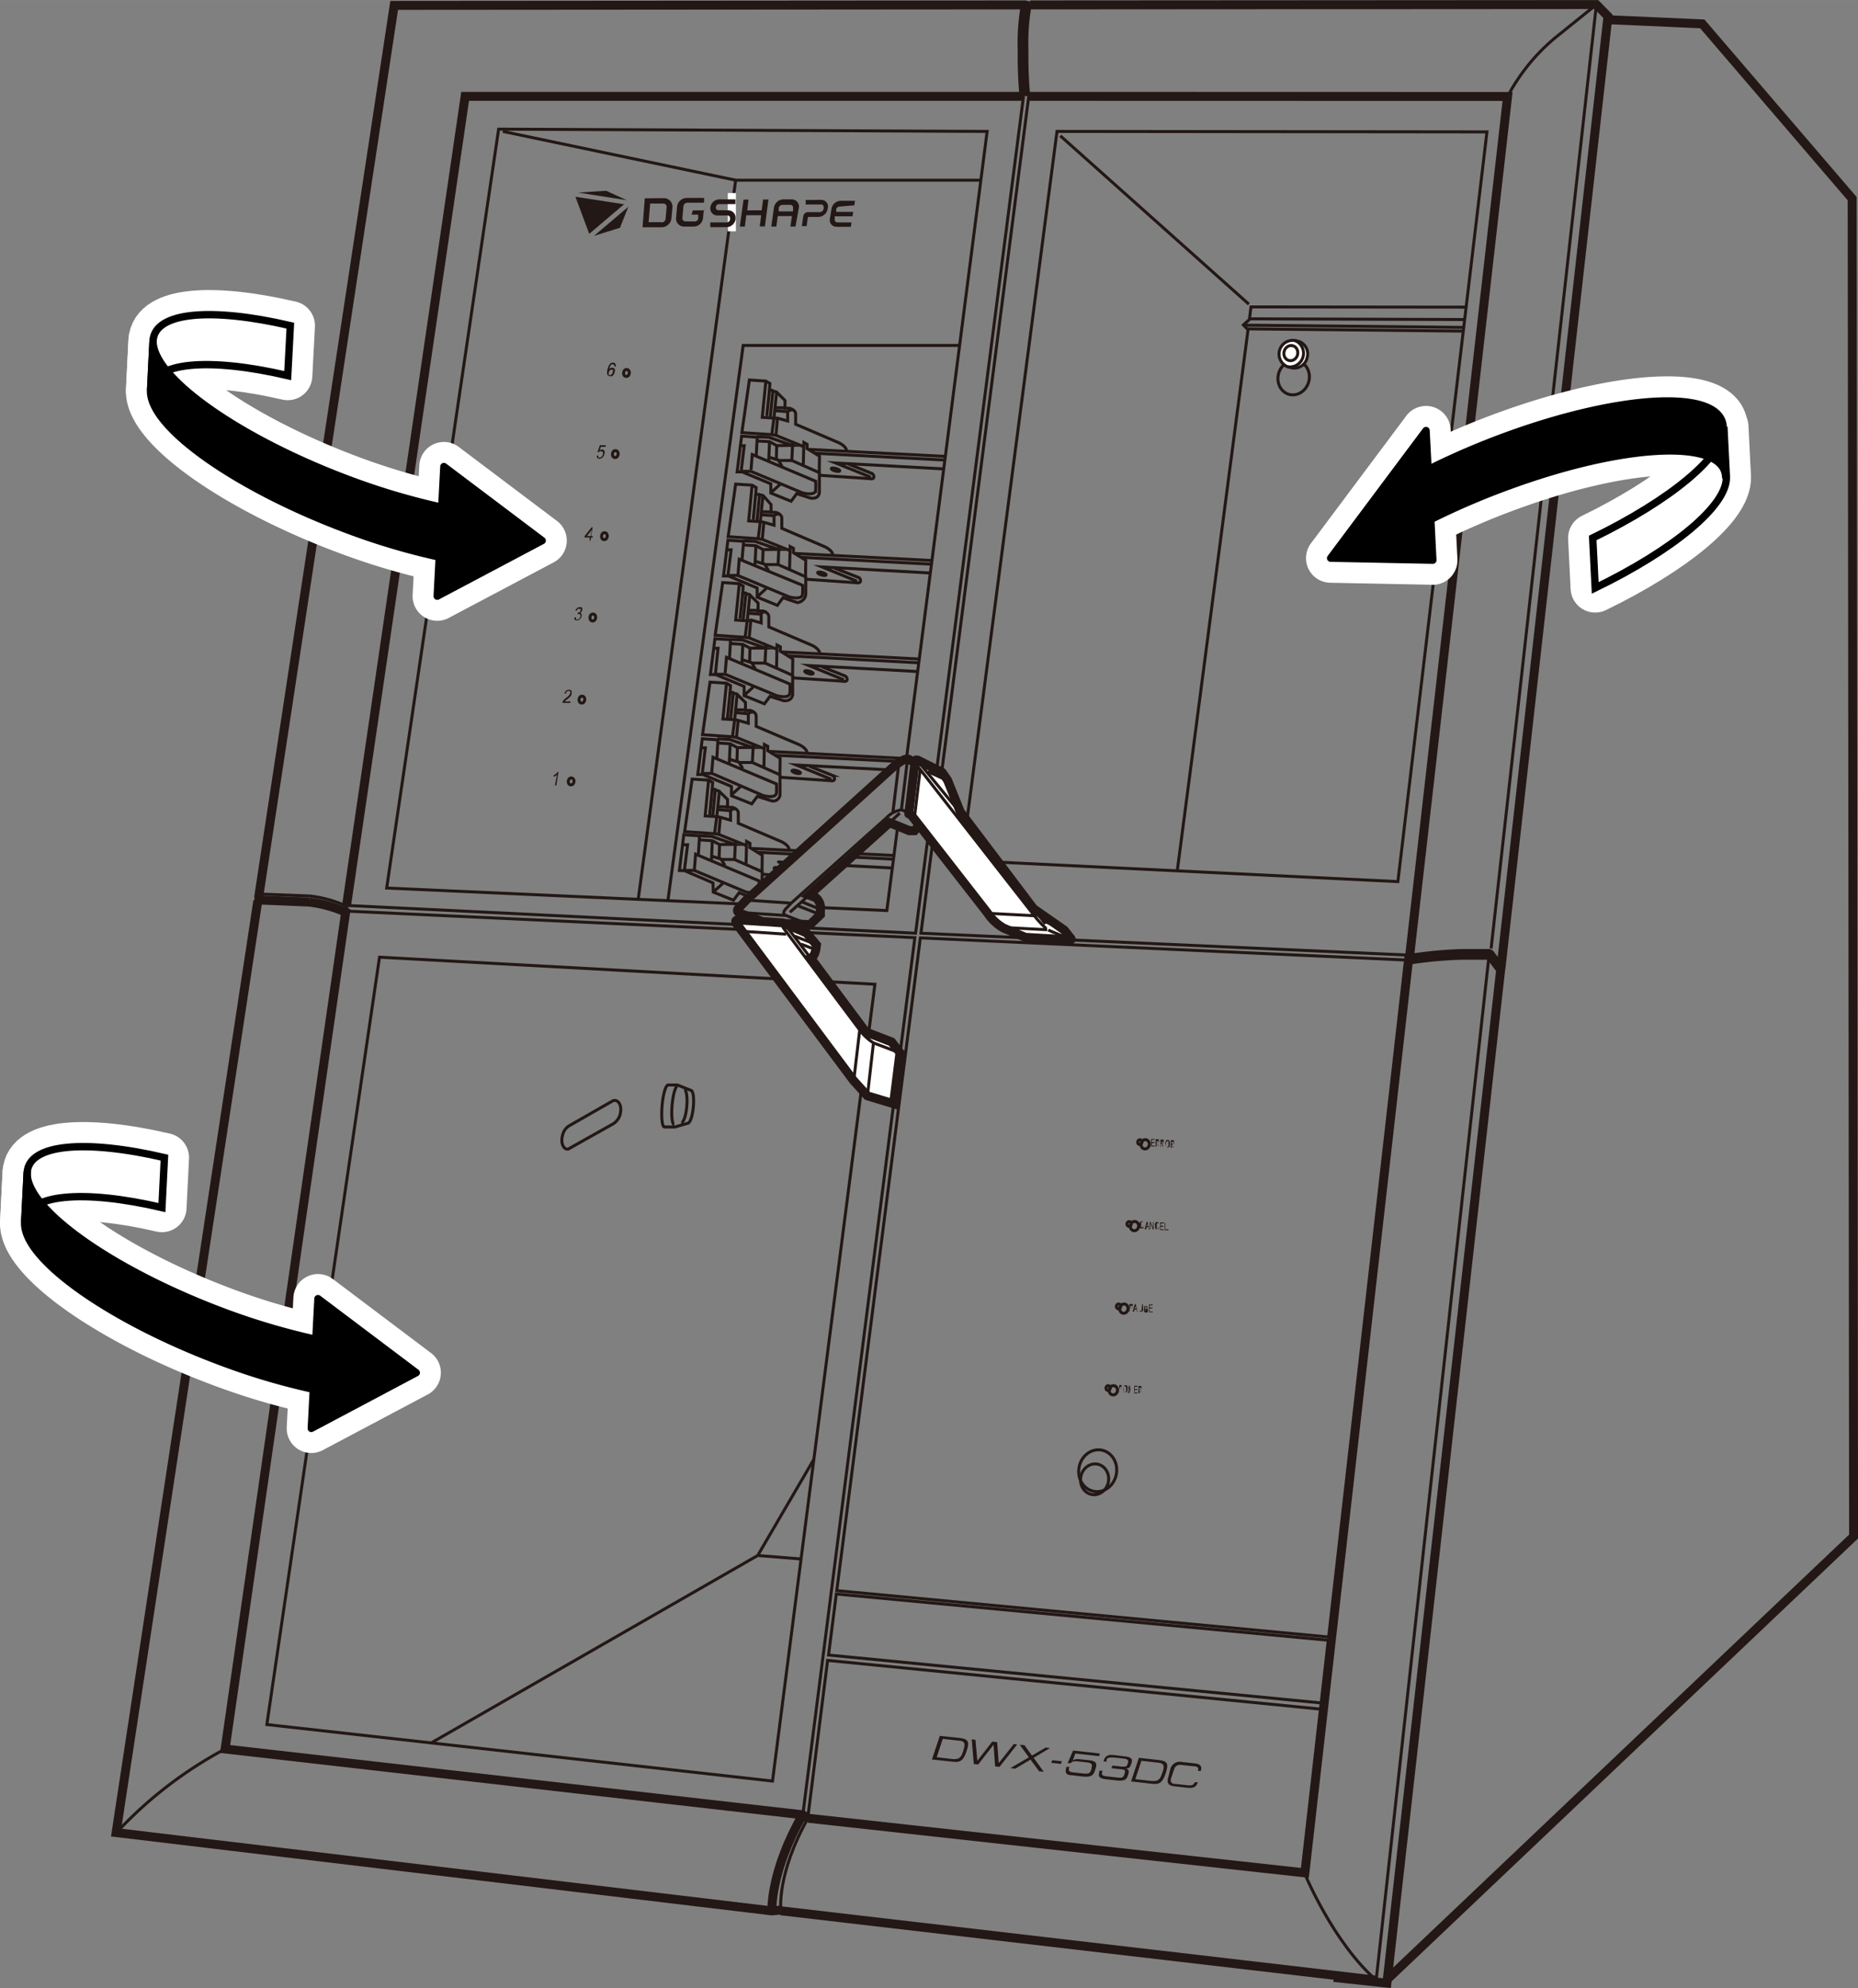 <svg xmlns="http://www.w3.org/2000/svg" width="54.97mm" height="58.82mm" viewBox="0 0 155.83 166.74"><rect x="0" y="0" width="155.83" height="166.74" fill="#808080" stroke="none"/><defs><style>.cls-1,.cls-10,.cls-2,.cls-7{fill:none;}.cls-1,.cls-2,.cls-4,.cls-5,.cls-6,.cls-7{stroke:#231815;}.cls-1,.cls-2,.cls-5,.cls-6{stroke-miterlimit:10;}.cls-1,.cls-4,.cls-5{stroke-width:0.75px;}.cls-2,.cls-6,.cls-7{stroke-width:0.25px;}.cls-3{fill:#231815;}.cls-4,.cls-5,.cls-6,.cls-8,.cls-9{fill:#fff;}.cls-11,.cls-4,.cls-7,.cls-9{stroke-linejoin:round;}.cls-9{stroke:#fff;stroke-width:4.13px;}.cls-11,.cls-9{stroke-linecap:round;}.cls-10,.cls-11{stroke:#000;stroke-width:0.62px;}</style></defs><g id="レイヤー_3" data-name="レイヤー 3"><polyline class="cls-1" points="134.86 1.65 142.77 2 155.34 16.66 155.46 128.87 116.38 165.98"/><polyline class="cls-2" points="86.28 8.08 77.24 78.27 118.23 80.11"/><polyline class="cls-1" points="86.4 0.41 133.89 0.38 134.86 1.37 125.92 80.88 125.56 80.89"/><path class="cls-2" d="M86.28,8.08a36.85,36.85,0,0,1-.15-3.91A17.88,17.88,0,0,1,86.4.41"/><polyline class="cls-1" points="118.36 80.49 118.23 80.14 126.44 8.09 86.28 8.08"/><path class="cls-2" d="M118.23,80.13a35.85,35.85,0,0,1,4.38-.41h2.17a.45.45,0,0,1,.37.13l.77,1"/><polyline class="cls-2" points="85.84 8.08 76.79 78.27 29.07 75.94"/><path class="cls-1" d="M86,.41a17.88,17.88,0,0,0-.27,3.76,36.85,36.85,0,0,0,.15,3.91"/><polyline class="cls-1" points="86.37 0.51 85.95 0.41 33.06 0.45 21.7 75.21 21.79 75.51"/><path class="cls-2" d="M126.44,8.09a16.34,16.34,0,0,1,4-4.93L133.89.38l-8.83,79.17"/><polyline class="cls-1" points="29.06 75.98 39.01 8.08 85.84 8.08"/><path class="cls-2" d="M21.7,75.2a.52.52,0,0,1,.4-.2c.27,0,3.93.15,3.93.15a10.58,10.58,0,0,1,3,.83"/><path class="cls-1" d="M65.48,160.2l-.74.07-55-6.57,11.86-78a.49.49,0,0,1,.39-.2c.27,0,3.93.16,3.93.16a10.73,10.73,0,0,1,3.07.84L18.88,146.69l48.45,5.52.41.28"/><polygon class="cls-3" points="83.22 146.07 83.63 146.12 83.76 147.88 85.03 146.27 85.31 146.31 83.83 148.19 83.46 148.15 83.33 146.33 82.04 147.99 81.67 147.95 81.5 145.88 81.81 145.92 81.97 147.68 83.22 146.07"/><path class="cls-3" d="M78.82,145.59l1.69.18c.7.08.82.31.56,1.09s-.51,1-1.23.89l-1.68-.18Zm2,1.14c.19-.57,0-.69-.31-.73l-1.44-.16-.51,1.54,1.39.16c.35,0,.61,0,.81-.6Z"/><polygon class="cls-3" points="88.06 146.61 87.7 146.57 86.55 147.24 85.92 146.37 85.52 146.33 86.29 147.39 84.74 148.29 85.15 148.34 86.43 147.58 87.15 148.56 87.54 148.6 86.69 147.43 88.06 146.61"/><path class="cls-3" d="M88.25,147.63l.81.09-.08.22-.81-.09Z"/><path class="cls-3" d="M90,146.82l2.25.25-.07.22-2-.22-.21.62h0c.15-.16.28-.18.69-.13l.7.07c.48.06.69.21.54.65l-.08.24c-.11.35-.26.55-1,.48l-.93-.11c-.5,0-.59-.24-.46-.65l0-.05.26,0c-.08.26-.1.42.3.46l.8.09c.56.06.63,0,.76-.4l0-.09c.09-.29,0-.39-.44-.44l-.81-.09c-.22,0-.37,0-.5.16l-.26,0Z"/><path class="cls-3" d="M93.31,148.08l.8.09c.36,0,.4,0,.48-.28s0-.35-.39-.4l-.81-.09c-.37,0-.52,0-.58.2l0,.14-.27,0,.05-.13c.1-.32.34-.46.75-.42l1,.12c.58.06.67.23.55.59s-.18.41-.48.44h0c.24.06.32.14.21.5s-.22.57-.95.49l-.89-.1c-.57-.06-.7-.22-.58-.59l0-.13.27,0c-.1.31-.1.42.31.47l.8.09c.55.06.62.06.73-.29s0-.36-.22-.38l-.88-.1Z"/><path class="cls-3" d="M95.52,147.43l1.69.19c.7.08.82.31.56,1.09s-.51,1-1.23.89l-1.68-.19Zm2,1.15c.19-.57,0-.69-.31-.73l-1.48-.17-.51,1.54,1.43.16c.35,0,.61,0,.8-.6Z"/><path class="cls-3" d="M99.58,149.73l-1-.11c-.28,0-.47-.13-.36-.48l.25-.74a.52.52,0,0,1,.63-.37l1,.11c.26,0,.47.07.37.39l.25,0,0-.06c.09-.27,0-.51-.49-.57l-1.09-.12a.82.82,0,0,0-1,.66L98,149c-.16.5-.06.76.51.82l1.06.12c.59.07.77-.11.89-.46l-.26,0C100.09,149.71,100,149.77,99.58,149.73Z"/><polygon class="cls-2" points="88.65 11.02 124.71 11.06 117.24 73.94 80.66 72.16 88.65 11.02"/><polyline class="cls-2" points="104.79 26.77 104.92 25.74 122.92 25.76"/><line class="cls-2" x1="98.74" y1="73.01" x2="104.68" y2="27.6"/><line class="cls-2" x1="88.93" y1="11.39" x2="104.74" y2="25.51"/><polyline class="cls-2" points="62.21 75.82 32.43 74.48 41.82 10.83 82.79 11.02 76.02 63.66"/><polyline class="cls-2" points="75.29 69.3 74.38 76.37 68.86 76.12"/><polygon class="cls-2" points="31.83 80.28 73.38 82.55 64.79 149.38 22.38 144.64 31.83 80.28"/><polyline class="cls-2" points="82.25 15.11 61.7 15.11 53.53 75.4"/><polyline class="cls-2" points="80.47 28.97 62.33 28.97 56.02 75.51"/><line class="cls-2" x1="42.17" y1="11.02" x2="61.7" y2="15.11"/><polyline class="cls-2" points="67.14 130.75 63.55 130.46 68.26 122.39"/><line class="cls-2" x1="63.55" y1="130.46" x2="36.18" y2="146.17"/><line class="cls-2" x1="29.06" y1="75.98" x2="29.12" y2="76.41"/><path class="cls-1" d="M64.74,160.27s-.16-3.29,2.58-8.06"/><path class="cls-1" d="M111.87,165.85l4.45.48,9.54-85s-.68-.92-.82-1.08a.45.45,0,0,0-.37-.13h-2.16a35.85,35.85,0,0,0-4.38.41l-8.69,76.55L67.79,152.5"/><path class="cls-2" d="M65.49,160.26s-.38-3.07,2.29-7.79"/><line class="cls-1" x1="115.42" y1="166.08" x2="65.49" y2="160.26"/><line class="cls-2" x1="124.85" y1="80.46" x2="115.42" y2="166.08"/><path class="cls-2" d="M109.43,157.15s2.38,5.77,6,8.93l.9.25"/><path class="cls-2" d="M18.88,146.69a34.71,34.71,0,0,0-9.1,7"/><polyline class="cls-2" points="67.33 152.21 76.73 78.64 28.96 76.41"/><polyline class="cls-2" points="67.75 152.46 69.41 139.26 110.99 143.37"/><polyline class="cls-2" points="111.02 142.85 69.49 138.81 70.14 133.69 111.62 137.59"/><polyline class="cls-2" points="118.14 80.53 77.19 78.66 70.18 133.41 111.66 137.32"/><path class="cls-4" d="M86.68,76.21,89.25,78l.55.69c.13.16-.08.14-.08.14L86,78.61s-1.2-.49-1.86-.79a4,4,0,0,1-1.31-1.24l-6.1-7.83c-.44-.59-.51-.49-.51-.49l.53-4.41c0-.19.26-.08.26-.08l2,1,.46.66,1.07,2.66Z"/><path class="cls-5" d="M71.58,90.62l1.17,1.29,2.19.66.54-4.28-.7-.9-2.17-.84L68,80.37c.31-.13.42-.7.42-.7l.06-.42-.84-1-2-.85s-3.52-.24-3.78-.24-.12.27-.12.27Z"/><line class="cls-2" x1="72.61" y1="86.55" x2="73" y2="87.1"/><path class="cls-1" d="M65.78,77.45l2.15.1.88-.84,0-.43a1.13,1.13,0,0,0-.39-1l-.56-.21L74.6,69l1.64.67h.46l.37-.42"/><path class="cls-2" d="M76.18,68.16l-.55-.24a2.12,2.12,0,0,0-1.29.68l-8,7.16-.45.48s-.36.39,0,.53l2,.78"/><line class="cls-2" x1="74.6" y1="68.99" x2="75.46" y2="68.2"/><line class="cls-2" x1="74.77" y1="68.8" x2="76.7" y2="69.59"/><path class="cls-1" d="M76.69,63.94l-.52-.28s-.36-.14-1.39.79l-12.15,11-.71.74s-.25.28.19.43,1.82.67,1.82.67"/><line class="cls-2" x1="61.98" y1="76.53" x2="65.91" y2="76.78"/><line class="cls-2" x1="62.59" y1="75.49" x2="66.35" y2="75.75"/><line class="cls-2" x1="67.88" y1="75.06" x2="66.25" y2="76.51"/><line class="cls-2" x1="68.83" y1="76.28" x2="67.28" y2="75.65"/><line class="cls-2" x1="68.81" y1="76.71" x2="66.96" y2="75.99"/><ellipse class="cls-2" cx="96.04" cy="95.97" rx="0.39" ry="0.35" transform="translate(-15.43 173.48) rotate(-79.79)"/><ellipse class="cls-2" cx="95.59" cy="95.78" rx="0.2" ry="0.18" transform="translate(-15.61 172.89) rotate(-79.79)"/><ellipse class="cls-2" cx="95.14" cy="102.83" rx="0.39" ry="0.35" transform="translate(-22.92 178.24) rotate(-79.79)"/><ellipse class="cls-2" cx="94.69" cy="102.65" rx="0.2" ry="0.18" transform="translate(-23.11 177.65) rotate(-79.79)"/><path class="cls-3" d="M95.93,102.86l0,0a.34.34,0,0,1-.06.16.18.18,0,0,1-.12,0,.22.22,0,0,1-.11,0,.23.23,0,0,1-.06-.13.59.59,0,0,1,0-.34.23.23,0,0,1,.08-.11.17.17,0,0,1,.1,0,.16.16,0,0,1,.11,0,.58.58,0,0,1,0,.14l0,0a.34.34,0,0,0,0-.1.13.13,0,0,0-.07,0,.14.14,0,0,0-.09,0,.19.19,0,0,0,0,.09.49.49,0,0,0,0,.12.66.66,0,0,0,0,.15.19.19,0,0,0,0,.09.09.09,0,0,0,.07,0,.11.11,0,0,0,.08,0A.33.33,0,0,0,95.93,102.86Z"/><path class="cls-3" d="M96,103.09l.18-.63h.06l.16.65h-.07l0-.19h-.18l0,.19Zm.13-.26h.14l0-.18a.83.83,0,0,1,0-.13l0,.12Z"/><path class="cls-3" d="M96.44,103.11l0-.63h.06l.21.51v-.5h.05v.63h-.06l-.21-.51v.49Z"/><path class="cls-3" d="M97.18,102.93l.06,0a.52.52,0,0,1-.07.15.17.17,0,0,1-.12,0,.22.22,0,0,1-.11,0,.32.32,0,0,1-.06-.13.88.88,0,0,1,0-.17.47.47,0,0,1,0-.17.31.31,0,0,1,.08-.11.17.17,0,0,1,.1,0,.14.14,0,0,1,.11.06.26.26,0,0,1,0,.14h0a.23.23,0,0,0,0-.1l-.07,0a.11.11,0,0,0-.08,0,.19.19,0,0,0,0,.1.37.37,0,0,0,0,.12.61.61,0,0,0,0,.14.19.19,0,0,0,0,.09l.07,0a.12.12,0,0,0,.08,0A.33.33,0,0,0,97.18,102.93Z"/><path class="cls-3" d="M97.3,103.16l0-.63h.3v.08l-.25,0v.2h.23v.08l-.24,0v.22h.26v.08Z"/><path class="cls-3" d="M97.69,103.18l0-.63h.05v.56H98v.08Z"/><path class="cls-3" d="M96.54,96.16v-.63l.3,0v.07H96.6v.19h.23v.08H96.6v.21l.25,0v.07Z"/><path class="cls-3" d="M96.92,96.19v-.64h.19s.06,0,.08,0a.09.09,0,0,1,0,.06.29.29,0,0,1,0,.09.21.21,0,0,1,0,.12.13.13,0,0,1-.09,0l0,0,0,.09.07.18h-.07l0-.13,0-.09,0,0h0s0,0,0,0H97v.28Zm.06-.35h.18s0,0,0,0a.13.13,0,0,0,0-.06.14.14,0,0,0,0-.07.07.07,0,0,0-.06,0H97Z"/><path class="cls-3" d="M97.33,96.21l0-.63h.18l.08,0a.09.09,0,0,1,0,.06.16.16,0,0,1,0,.1.2.2,0,0,1,0,.11.11.11,0,0,1-.09.05l0,0a.19.19,0,0,1,0,.09l.07.17h-.07l-.05-.14a.46.46,0,0,0,0-.09l0,0,0,0h-.09v.28Zm.06-.35h.18l0,0a.07.07,0,0,0,0,0,.11.11,0,0,0,0-.08.06.06,0,0,0-.06,0H97.4Z"/><path class="cls-3" d="M97.73,95.93a.7.7,0,0,1,.06-.25.17.17,0,0,1,.15-.08.14.14,0,0,1,.1.05.35.35,0,0,1,.07.12.88.88,0,0,1,0,.17c0,.07,0,.12,0,.17a.24.24,0,0,1-.08.11.13.13,0,0,1-.1,0,.19.19,0,0,1-.1-.05.32.32,0,0,1-.07-.13A.77.77,0,0,1,97.73,95.93Zm.06,0a.42.42,0,0,0,0,.18s.06.07.1.07a.1.1,0,0,0,.11-.06.4.4,0,0,0,0-.18.61.61,0,0,0,0-.14.19.19,0,0,0,0-.09.13.13,0,0,0-.07,0,.11.11,0,0,0-.1.06A.32.32,0,0,0,97.79,95.93Z"/><path class="cls-3" d="M98.19,96.26v-.63h.19l.08,0a.09.09,0,0,1,0,.06.36.36,0,0,1,0,.1.18.18,0,0,1,0,.11.15.15,0,0,1-.09.06l0,0a.39.39,0,0,1,0,.09l.07.17h-.07l0-.14,0-.09,0,0,0,0h-.09v.28Zm.06-.35h.18l0,0a.07.07,0,0,0,0-.05.11.11,0,0,0,0-.08.06.06,0,0,0-.06,0h-.13Z"/><ellipse class="cls-2" cx="94.25" cy="109.75" rx="0.39" ry="0.35" transform="translate(-30.46 183.06) rotate(-79.79)"/><ellipse class="cls-2" cx="93.81" cy="109.56" rx="0.2" ry="0.18" transform="translate(-30.64 182.47) rotate(-79.79)"/><ellipse class="cls-2" cx="93.37" cy="116.59" rx="0.39" ry="0.35" transform="translate(-37.92 187.83) rotate(-79.79)"/><ellipse class="cls-2" cx="92.06" cy="123.34" rx="1.3" ry="1.18" transform="matrix(0.18, -0.98, 0.98, 0.18, -45.64, 192.09)"/><ellipse class="cls-2" cx="92.06" cy="123.34" rx="1.76" ry="1.59" transform="translate(-45.64 192.09) rotate(-79.79)"/><ellipse class="cls-2" cx="92.93" cy="116.41" rx="0.2" ry="0.18" transform="translate(-38.1 187.24) rotate(-79.79)"/><path class="cls-3" d="M94.72,110l0-.63H95a.1.1,0,0,1,0,0,.09.09,0,0,1,0,.06.28.28,0,0,1,0,.09.18.18,0,0,1,0,.13s-.07,0-.13,0h-.11V110Zm.07-.33h.11s.07,0,.08,0a.11.11,0,0,0,0-.08.15.15,0,0,0,0-.07.08.08,0,0,0,0,0h-.17Z"/><path class="cls-3" d="M95,110l.18-.63h.07l.16.65h-.06l0-.19h-.19l-.05.19Zm.13-.26h.15l0-.18a1.3,1.3,0,0,0,0-.13.5.5,0,0,1,0,.12Z"/><path class="cls-3" d="M95.8,109.39h.06v.37a.66.66,0,0,1,0,.15.24.24,0,0,1-.06.09.17.17,0,0,1-.1,0l-.11,0a.19.19,0,0,1,0-.09.71.71,0,0,1,0-.16v-.37h0v.36a.45.45,0,0,0,0,.12.16.16,0,0,0,0,.07l.06,0a.11.11,0,0,0,.1,0,.74.74,0,0,0,0-.16Z"/><path class="cls-3" d="M95.93,109.82H96a.19.19,0,0,0,0,.08l0,0,.06,0h.06a.08.08,0,0,0,0,0,.08.08,0,0,0,0,0,.43.43,0,0,0,0-.05l0,0-.08,0-.09,0a.21.21,0,0,1,0-.06.24.24,0,0,1,0-.08.29.29,0,0,1,0-.09.17.17,0,0,1,.06-.06.12.12,0,0,1,.08,0,.14.14,0,0,1,.09,0,.22.22,0,0,1,.06.07.3.3,0,0,1,0,.1h-.06a.12.12,0,0,0,0-.09.15.15,0,0,0-.08,0,.08.08,0,0,0-.07,0,.09.09,0,0,0,0,.06.08.08,0,0,0,0,.06s0,0,.08,0l.1,0s0,0,.06.06a.28.28,0,0,1,0,.09.3.3,0,0,1,0,.1.13.13,0,0,1-.06.07l-.09,0-.1,0-.06-.08A.43.43,0,0,1,95.93,109.82Z"/><path class="cls-3" d="M96.36,110.05v-.64l.32,0v.07h-.26v.19l.24,0v.07h-.25V110l.27,0v.07Z"/><path class="cls-3" d="M93.87,116.8v-.63h.2s0,0,0,0a.16.16,0,0,1,0,.06s0,.06,0,.09a.4.4,0,0,1,0,.13.09.09,0,0,1-.11,0h-.1v.26Zm.06-.33H94a.08.08,0,0,0,.07,0,.11.11,0,0,0,0-.08.15.15,0,0,0,0-.07s0,0,0,0h-.14Z"/><path class="cls-3" d="M94.21,116.51a.43.43,0,0,1,.06-.24.14.14,0,0,1,.13-.09.2.2,0,0,1,.09,0,.23.23,0,0,1,.06.12.47.47,0,0,1,0,.17.79.79,0,0,1,0,.17.35.35,0,0,1-.07.12.16.16,0,0,1-.09,0,.14.14,0,0,1-.1,0,.23.23,0,0,1-.06-.12A.78.78,0,0,1,94.21,116.51Zm.05,0a.34.34,0,0,0,0,.18.1.1,0,0,0,.18,0,.36.36,0,0,0,0-.19.61.61,0,0,0,0-.14.19.19,0,0,0-.05-.09.09.09,0,0,0-.06,0s-.07,0-.1,0A.48.48,0,0,0,94.26,116.52Z"/><path class="cls-3" d="M94.7,116.84l-.09-.63h0l0,.42s0,.08,0,.13,0-.11,0-.12l.08-.42h.06l.05.32,0,.23a.78.78,0,0,1,0-.14l.06-.4h0l-.11.63h0l-.07-.49a.32.32,0,0,1,0-.08.25.25,0,0,0,0,.08l-.09.48Z"/><path class="cls-3" d="M95.13,116.86v-.63h.27v.08h-.22v.19h.2v.08h-.21v.21h.23v.08Z"/><path class="cls-3" d="M95.48,116.88v-.63h.17a.11.11,0,0,1,.08,0,.15.15,0,0,1,0,.06.28.28,0,0,1,0,.09.21.21,0,0,1,0,.12.09.09,0,0,1-.08,0l0,0,0,.08.06.18h-.06l0-.13a.46.46,0,0,0,0-.09l0,0,0,0h-.08v.28Zm.06-.35h.1s0,0,.06,0l0,0s0,0,0-.06a.14.14,0,0,0,0-.07.06.06,0,0,0-.06,0h-.12Z"/><path class="cls-3" d="M46.66,65.87h-.12l.17-.88a.5.5,0,0,1-.14.1l-.14.07,0-.13a1.37,1.37,0,0,0,.2-.13l.13-.15h.08Z"/><path class="cls-3" d="M47.84,58.82l0,.13h-.66a.36.36,0,0,1,0-.09.65.65,0,0,1,.1-.15,1.72,1.72,0,0,1,.19-.17,1.82,1.82,0,0,0,.27-.24.48.48,0,0,0,.08-.16.16.16,0,0,0,0-.14.15.15,0,0,0-.13-.06.24.24,0,0,0-.15.06.3.3,0,0,0-.08.17l-.12,0a.48.48,0,0,1,.14-.24.36.36,0,0,1,.24-.08.26.26,0,0,1,.21.09.31.31,0,0,1,0,.22.69.69,0,0,1,0,.13,1.1,1.1,0,0,1-.11.14,2.65,2.65,0,0,1-.22.2,1,1,0,0,0-.17.14l-.06.07Z"/><path class="cls-3" d="M48.19,51.78l.13,0a.27.27,0,0,0,0,.17.13.13,0,0,0,.11,0,.19.19,0,0,0,.15-.07.26.26,0,0,0,.09-.17.16.16,0,0,0,0-.15.15.15,0,0,0-.13-.06h-.09l0-.12h0a.22.22,0,0,0,.24-.18.14.14,0,0,0,0-.13.12.12,0,0,0-.1,0,.21.21,0,0,0-.13,0,.38.38,0,0,0-.09.15l-.12,0a.57.57,0,0,1,.15-.22.31.31,0,0,1,.21-.07.23.23,0,0,1,.14,0,.15.15,0,0,1,.08.11.22.22,0,0,1,0,.14.31.31,0,0,1-.06.13.4.4,0,0,1-.12.1.14.14,0,0,1,.12.09.27.27,0,0,1,0,.18.38.38,0,0,1-.14.25.35.35,0,0,1-.25.1.23.23,0,0,1-.2-.09A.26.26,0,0,1,48.19,51.78Z"/><path class="cls-3" d="M49.46,45.35l0-.27h-.43l0-.12.58-.73h.1l-.14.73h.14l0,.12h-.13l-.05.27Zm.07-.39.1-.51-.41.51Z"/><path class="cls-3" d="M50.06,38.21h.13a.25.25,0,0,0,0,.16.12.12,0,0,0,.11,0,.2.2,0,0,0,.16-.07.35.35,0,0,0,.1-.2.24.24,0,0,0,0-.19.17.17,0,0,0-.14-.06.2.2,0,0,0-.11,0,.22.22,0,0,0-.09.07h-.11l.2-.58h.49l0,.13h-.4l-.11.31a.37.37,0,0,1,.2-.08.22.22,0,0,1,.2.11.31.31,0,0,1,0,.26.57.57,0,0,1-.12.26.38.38,0,0,1-.29.14.23.23,0,0,1-.2-.09A.29.29,0,0,1,50.06,38.21Z"/><path class="cls-3" d="M51.64,30.74h-.12a.37.37,0,0,0,0-.12.14.14,0,0,0-.11-.06.21.21,0,0,0-.11,0,.33.33,0,0,0-.12.14,1,1,0,0,0-.08.26.33.33,0,0,1,.13-.11.23.23,0,0,1,.14,0,.19.19,0,0,1,.18.1.33.33,0,0,1,0,.26.5.5,0,0,1-.08.2.44.44,0,0,1-.13.14.35.35,0,0,1-.17,0,.23.23,0,0,1-.22-.12.62.62,0,0,1,0-.42,1,1,0,0,1,.19-.47.35.35,0,0,1,.27-.13.22.22,0,0,1,.18.08A.25.25,0,0,1,51.64,30.74Zm-.58.48a.33.33,0,0,0,0,.14.31.31,0,0,0,0,.1.17.17,0,0,0,.1,0,.17.17,0,0,0,.14-.07.31.31,0,0,0,.09-.19.21.21,0,0,0,0-.18A.12.12,0,0,0,51.3,31a.18.18,0,0,0-.15.07A.26.26,0,0,0,51.06,31.22Z"/><ellipse class="cls-2" cx="47.9" cy="65.54" rx="0.29" ry="0.24" transform="translate(-24.26 102.72) rotate(-81.1)"/><ellipse class="cls-2" cx="48.81" cy="58.68" rx="0.29" ry="0.24" transform="translate(-16.72 97.82) rotate(-81.1)"/><ellipse class="cls-2" cx="49.72" cy="51.79" rx="0.29" ry="0.24" transform="translate(-9.14 92.9) rotate(-81.1)"/><ellipse class="cls-2" cx="50.69" cy="44.97" rx="0.29" ry="0.24" transform="translate(-1.58 88.09) rotate(-81.1)"/><ellipse class="cls-2" cx="51.6" cy="38.08" rx="0.29" ry="0.24" transform="translate(6 83.17) rotate(-81.1)"/><ellipse class="cls-2" cx="52.54" cy="31.27" rx="0.29" ry="0.24" transform="translate(13.52 78.35) rotate(-81.1)"/><path class="cls-2" d="M51.35,94.3a1.33,1.33,0,0,0,.66-.84c.14-.54,0-1-.31-1.14a.43.43,0,0,0-.29,0l-3.69,2.11a1.24,1.24,0,0,0-.54.8c-.15.54,0,1,.31,1.14a.48.48,0,0,0,.17,0Z"/><path class="cls-2" d="M57.68,94.21c.19,0,.4-.59.47-1.36s0-1.39-.23-1.41L56.82,91l-.79,0c-.19,0-.42.75-.5,1.73s0,1.77.19,1.79l.89,0Z"/><path class="cls-2" d="M56.84,91.07c-.18,0-.39.7-.47,1.6s0,1.65.18,1.66"/><path class="cls-2" d="M57.38,91.38c.19,0,.29.65.22,1.42s-.27,1.37-.47,1.35"/><polyline class="cls-2" points="122.81 26.8 104.85 26.74 104.28 27.25 104.6 27.58 122.72 27.77"/><line class="cls-2" x1="104.39" y1="27.27" x2="122.72" y2="27.46"/><ellipse class="cls-2" cx="108.5" cy="31.67" rx="1.45" ry="1.31" transform="translate(48.7 127.59) rotate(-74.33)"/><path class="cls-6" d="M108.31,30.84a1.09,1.09,0,0,0,1.31-.82,1.11,1.11,0,0,0-.69-1.39l-.32-.07a1.15,1.15,0,0,0-.62,2.2Z"/><polyline class="cls-2" points="67.35 37.44 65.08 36.51 64.73 36.45 62.22 36.28 62.85 31.87 64.23 31.96 64.57 32.16 64.53 32.74 64.86 32.74"/><path class="cls-2" d="M64.23,32l-.3,3,1,.07.29,0,.84.24v-.77a.48.48,0,0,1,.43-.16"/><path class="cls-2" d="M71,37.82c0-.39-.63-.68-.63-.68l-3.64-1.56v-.87c0-.34-.5-.47-.5-.47l-.39,0,0-.65-.72-.72-.3-.07-.21,2.15"/><polyline class="cls-2" points="65.14 32.83 64.92 34.99 64.73 36.45"/><line class="cls-2" x1="64.53" y1="32.74" x2="64.31" y2="34.89"/><line class="cls-2" x1="65.84" y1="34.2" x2="65.02" y2="34.19"/><line class="cls-2" x1="66.06" y1="34.52" x2="64.96" y2="34.44"/><line class="cls-2" x1="65.21" y1="35.05" x2="65.08" y2="36.51"/><path class="cls-2" d="M68.72,39.61l0,1.72c-.09.6-.76.44-.76.44l-1.14-.37-.47.64-1.7-.69,0-.77-2.4-1h-.43l.38-3,1.31.09-.09,1.59"/><path class="cls-2" d="M62,37.38l.42,0-.26,2.15.82,0,4.31,1.8s1.08.31,1.12-.23a7.08,7.08,0,0,0,0-.74l-5.32-2.24-.1,1.28"/><polyline class="cls-2" points="67.37 38.98 67.42 37.11 67.69 37.26 67.69 37.62 68.73 38.26 68.71 39.64 66.41 38.62 66.48 37.08"/><polyline class="cls-2" points="63.46 36.98 64.54 37.04 65.14 37.37 66.43 37.35 64.5 36.68 63.46 36.63"/><line class="cls-2" x1="64.47" y1="38.69" x2="64.54" y2="37.04"/><polyline class="cls-2" points="64.49 38.34 65.37 38.62 66.41 38.62"/><line class="cls-2" x1="65.14" y1="37.37" x2="65.11" y2="38.53"/><line class="cls-2" x1="65.29" y1="38.6" x2="65.59" y2="39.12"/><line class="cls-2" x1="64.62" y1="41.35" x2="65.42" y2="40.63"/><line class="cls-2" x1="67.84" y1="37.69" x2="79.31" y2="38.28"/><line class="cls-2" x1="68.29" y1="38.01" x2="79.3" y2="38.59"/><polyline class="cls-2" points="79.18 39.33 70.08 38.83 73.03 40.02"/><path class="cls-2" d="M71.17,38.93l1.94.77a.31.31,0,0,1,.18.3c0,.23-.38.14-.38.14l-4.19-.28"/><ellipse class="cls-2" cx="70.08" cy="39.39" rx="0.11" ry="0.37" transform="translate(13.37 96.38) rotate(-74.48)"/><polyline class="cls-2" points="66.2 46.16 63.93 45.24 63.59 45.18 61.07 45.01 61.7 40.6 63.08 40.69 63.42 40.89 63.38 41.47 63.71 41.47"/><path class="cls-2" d="M63.08,40.69l-.29,3,1,.06.3.06.83.24,0-.77a.44.44,0,0,1,.43-.16"/><path class="cls-2" d="M69.84,46.55c0-.39-.63-.68-.63-.68l-3.64-1.56,0-.87c0-.34-.51-.47-.51-.47l-.39,0,0-.65L64,41.56l-.29-.07-.22,2.15"/><polyline class="cls-2" points="63.99 41.56 63.77 43.72 63.59 45.18"/><line class="cls-2" x1="63.38" y1="41.46" x2="63.17" y2="43.61"/><line class="cls-2" x1="64.69" y1="42.93" x2="63.87" y2="42.92"/><line class="cls-2" x1="64.92" y1="43.25" x2="63.82" y2="43.17"/><line class="cls-2" x1="64.07" y1="43.78" x2="63.93" y2="45.24"/><path class="cls-2" d="M67.58,48.34l0,1.53a.8.8,0,0,1-.7.67l-1.21-.41-.47.64-1.7-.69,0-.77-2.4-1h-.42l.37-3,1.32.09L62.23,47"/><path class="cls-2" d="M60.89,46.11l.43,0-.27,2.15.82,0,4.32,1.8s1.08.31,1.12-.23a7.08,7.08,0,0,0,0-.74L62,46.9l-.1,1.28"/><polyline class="cls-2" points="66.22 47.71 66.27 45.84 66.55 45.99 66.54 46.35 67.58 46.99 67.56 48.37 65.26 47.35 65.33 45.8"/><polyline class="cls-2" points="62.31 45.7 63.4 45.77 64 46.09 65.28 46.08 63.35 45.41 62.32 45.36"/><line class="cls-2" x1="63.32" y1="47.41" x2="63.4" y2="45.77"/><polyline class="cls-2" points="63.34 47.07 64.22 47.35 65.26 47.35"/><line class="cls-2" x1="64" y1="46.09" x2="63.96" y2="47.26"/><line class="cls-2" x1="64.14" y1="47.33" x2="64.45" y2="47.84"/><line class="cls-2" x1="63.47" y1="50.08" x2="64.27" y2="49.35"/><line class="cls-2" x1="66.69" y1="46.42" x2="78.16" y2="47.01"/><line class="cls-2" x1="67.14" y1="46.74" x2="78.16" y2="47.32"/><polyline class="cls-2" points="78.03 48.06 68.94 47.55 71.88 48.75"/><path class="cls-2" d="M70,47.65l2,.78a.28.28,0,0,1,.17.29c0,.23-.38.15-.38.15l-4.19-.29"/><ellipse class="cls-2" cx="68.94" cy="48.12" rx="0.11" ry="0.37" transform="translate(4.12 101.67) rotate(-74.48)"/><polyline class="cls-2" points="65.1 54.43 62.83 53.5 62.49 53.45 59.98 53.28 60.61 48.86 61.99 48.95 62.33 49.16 62.29 49.73 62.62 49.73"/><path class="cls-2" d="M62,49l-.3,3,1,.07L63,52l.84.25v-.78a.44.44,0,0,1,.43-.15"/><path class="cls-2" d="M68.75,54.82c0-.4-.63-.69-.63-.69l-3.64-1.55v-.87c0-.35-.5-.47-.5-.47l-.4,0,0-.66-.73-.72-.29-.07-.22,2.15"/><polyline class="cls-2" points="62.89 49.82 62.68 51.99 62.49 53.45"/><line class="cls-2" x1="62.29" y1="49.73" x2="62.07" y2="51.88"/><line class="cls-2" x1="63.59" y1="51.2" x2="62.77" y2="51.18"/><line class="cls-2" x1="63.82" y1="51.51" x2="62.72" y2="51.43"/><line class="cls-2" x1="62.97" y1="52.04" x2="62.83" y2="53.5"/><path class="cls-2" d="M66.48,56.6l0,1.66c-.09.61-.76.51-.76.51l-1.14-.37-.47.63-1.7-.69,0-.77-2.4-1h-.43l.38-3,1.31.08-.09,1.6"/><path class="cls-2" d="M59.79,54.37l.43,0L60,56.55l.82,0,4.31,1.79s1.08.32,1.12-.23a7.08,7.08,0,0,0,0-.74l-5.32-2.24-.11,1.29"/><polyline class="cls-2" points="65.13 55.97 65.17 54.1 65.45 54.25 65.44 54.61 66.49 55.26 66.47 56.64 64.16 55.61 64.24 54.07"/><polyline class="cls-2" points="61.22 53.97 62.3 54.04 62.9 54.36 64.18 54.35 62.26 53.67 61.22 53.63"/><line class="cls-2" x1="62.22" y1="55.68" x2="62.3" y2="54.04"/><polyline class="cls-2" points="62.24 55.33 63.13 55.61 64.16 55.61"/><line class="cls-2" x1="62.9" y1="54.36" x2="62.87" y2="55.53"/><line class="cls-2" x1="63.05" y1="55.59" x2="63.35" y2="56.11"/><line class="cls-2" x1="62.38" y1="58.34" x2="63.18" y2="57.62"/><line class="cls-2" x1="65.59" y1="54.68" x2="77.07" y2="55.27"/><line class="cls-2" x1="66.05" y1="55" x2="77.06" y2="55.59"/><polyline class="cls-2" points="76.94 56.32 67.84 55.82 70.78 57.02"/><path class="cls-2" d="M68.93,55.92l1.94.77a.31.31,0,0,1,.18.3c0,.23-.39.14-.39.14l-4.18-.28"/><ellipse class="cls-2" cx="67.84" cy="56.39" rx="0.11" ry="0.37" transform="translate(-4.64 106.67) rotate(-74.48)"/><polyline class="cls-2" points="64.04 62.77 61.77 61.85 61.43 61.79 58.92 61.62 59.55 57.21 60.93 57.3 61.27 57.5 61.23 58.07 61.55 58.08"/><path class="cls-2" d="M60.93,57.3l-.3,3,1,.06.29.06.84.24v-.77a.44.44,0,0,1,.43-.16"/><path class="cls-2" d="M67.69,63.16c0-.4-.63-.69-.63-.69l-3.64-1.55v-.87c0-.35-.5-.47-.5-.47l-.4,0,0-.66-.73-.72-.29-.07-.22,2.15"/><polyline class="cls-2" points="61.83 58.16 61.62 60.33 61.43 61.79"/><line class="cls-2" x1="61.23" y1="58.07" x2="61.01" y2="60.22"/><line class="cls-2" x1="62.53" y1="59.54" x2="61.71" y2="59.53"/><line class="cls-2" x1="62.76" y1="59.86" x2="61.66" y2="59.77"/><line class="cls-2" x1="61.91" y1="60.39" x2="61.77" y2="61.85"/><path class="cls-2" d="M65.42,65l0,1.65a.58.58,0,0,1-.66.53l-1.24-.39-.47.63-1.7-.68,0-.78-2.4-1h-.43l.38-3,1.31.09-.09,1.59"/><path class="cls-2" d="M58.74,62.72l.42,0-.26,2.15.82,0L64,66.72s1.08.31,1.12-.23a7.08,7.08,0,0,0,0-.74l-5.32-2.24-.11,1.28"/><polyline class="cls-2" points="64.07 64.32 64.11 62.44 64.39 62.59 64.39 62.96 65.43 63.6 65.41 64.98 63.1 63.95 63.18 62.41"/><polyline class="cls-2" points="60.16 62.31 61.24 62.38 61.84 62.7 63.12 62.69 61.2 62.02 60.16 61.97"/><line class="cls-2" x1="61.16" y1="64.02" x2="61.24" y2="62.38"/><polyline class="cls-2" points="61.19 63.68 62.07 63.95 63.1 63.95"/><line class="cls-2" x1="61.84" y1="62.7" x2="61.81" y2="63.87"/><line class="cls-2" x1="61.99" y1="63.94" x2="62.29" y2="64.45"/><line class="cls-2" x1="61.32" y1="66.69" x2="62.12" y2="65.96"/><line class="cls-2" x1="64.53" y1="63.02" x2="76.01" y2="63.62"/><line class="cls-2" x1="64.99" y1="63.34" x2="75.48" y2="63.87"/><polyline class="cls-2" points="74.64 64.57 66.78 64.16 69.72 65.36"/><path class="cls-2" d="M67.87,64.26l1.94.77a.31.31,0,0,1,.18.3c0,.23-.38.14-.38.14l-4.19-.28"/><ellipse class="cls-2" cx="66.78" cy="64.73" rx="0.11" ry="0.37" transform="translate(-13.46 111.76) rotate(-74.48)"/><polyline class="cls-2" points="62.55 70.9 60.28 69.98 59.93 69.92 57.42 69.75 58.05 65.34 59.43 65.43 59.77 65.63 59.73 66.2 60.06 66.21"/><path class="cls-2" d="M59.43,65.43l-.29,3,1,.06.3.06.83.24V68a.45.45,0,0,1,.43-.16"/><path class="cls-2" d="M66.19,71.29c0-.4-.63-.69-.63-.69l-3.64-1.55,0-.87c0-.35-.51-.47-.51-.47l-.39,0,0-.66-.73-.71-.3-.08-.21,2.15"/><polyline class="cls-2" points="60.34 66.3 60.12 68.46 59.93 69.92"/><line class="cls-2" x1="59.73" y1="66.2" x2="59.52" y2="68.35"/><line class="cls-2" x1="61.04" y1="67.67" x2="60.22" y2="67.66"/><line class="cls-2" x1="61.26" y1="67.99" x2="60.16" y2="67.9"/><line class="cls-2" x1="60.42" y1="68.52" x2="60.28" y2="69.98"/><polyline class="cls-2" points="62.88 75.23 61.99 74.87 61.52 75.5 59.82 74.82 59.8 74.05 57.4 73.02 56.98 73.01 57.35 70.01 58.67 70.1 58.57 71.69"/><line class="cls-2" x1="63.93" y1="73.08" x2="63.9" y2="74.31"/><path class="cls-2" d="M63.66,74.53a3.88,3.88,0,0,0,0-.65l-5.32-2.24-.1,1.28"/><path class="cls-2" d="M57.24,70.85l.43,0L57.4,73l.82,0,4.31,1.8a3,3,0,0,0,.64.09"/><polyline class="cls-2" points="62.57 72.45 62.62 70.57 62.9 70.73 62.89 71.09 63.93 71.73 63.91 73.11 61.61 72.09 61.68 70.54"/><polyline class="cls-2" points="58.66 70.44 59.74 70.51 60.35 70.83 61.63 70.82 59.7 70.15 58.67 70.1"/><line class="cls-2" x1="59.67" y1="72.15" x2="59.74" y2="70.51"/><polyline class="cls-2" points="59.69 71.81 60.57 72.08 61.61 72.09"/><line class="cls-2" x1="60.35" y1="70.83" x2="60.31" y2="72"/><line class="cls-2" x1="60.49" y1="72.07" x2="60.8" y2="72.58"/><line class="cls-2" x1="59.82" y1="74.82" x2="60.62" y2="74.09"/><line class="cls-2" x1="71.72" y1="71.59" x2="74.93" y2="71.75"/><line class="cls-2" x1="63.04" y1="71.16" x2="67.09" y2="71.36"/><line class="cls-2" x1="71.43" y1="71.88" x2="74.91" y2="72.06"/><line class="cls-2" x1="63.49" y1="71.48" x2="66.86" y2="71.65"/><polyline class="cls-7" points="66.06 72.33 65.29 72.29 65.85 72.52"/><line class="cls-2" x1="74.84" y1="72.8" x2="70.64" y2="72.58"/><line class="cls-2" x1="64.85" y1="73.39" x2="63.92" y2="73.32"/><path class="cls-2" d="M65.26,73c-.2,0-.35-.14-.33-.2s.19-.06.39,0a.52.52,0,0,1,.16.06"/><path class="cls-2" d="M87.91,78c.11.06,1.78.74,1.78.74"/><line class="cls-2" x1="77.17" y1="64.59" x2="76.69" y2="68.61"/><line class="cls-2" x1="76.1" y1="63.81" x2="75.61" y2="67.84"/><line class="cls-2" x1="75.38" y1="64.09" x2="74.89" y2="68.11"/><line class="cls-2" x1="82.84" y1="76.6" x2="86.72" y2="76.8"/><line class="cls-2" x1="84.18" y1="77.79" x2="87.83" y2="77.98"/><line class="cls-2" x1="86.68" y1="76.21" x2="87.68" y2="77.49"/><line class="cls-2" x1="80.47" y1="68.09" x2="77.17" y2="64.07"/><line class="cls-2" x1="77.81" y1="64.71" x2="79.39" y2="65.43"/><line class="cls-2" x1="89.25" y1="77.97" x2="87.45" y2="77.21"/><path class="cls-2" d="M76.85,64.12l9.9,12.68a7.83,7.83,0,0,0,1,1.08"/><line class="cls-2" x1="62.29" y1="78.11" x2="65.93" y2="78.35"/><path class="cls-2" d="M65.63,77.45a.58.58,0,0,0,.11.43l6.36,8.5a4.26,4.26,0,0,0,1.16,1.09l2.11.8"/><line class="cls-2" x1="72.1" y1="86.43" x2="71.61" y2="90.57"/><line class="cls-2" x1="73.25" y1="87.53" x2="72.76" y2="91.83"/><path class="cls-2" d="M68,80.37l-2-2.63a.76.76,0,0,0-.21-.2"/><line class="cls-2" x1="68.51" y1="79.25" x2="66.66" y2="78.52"/><line class="cls-2" x1="68.45" y1="79.67" x2="67.18" y2="79.18"/><path class="cls-2" d="M108.61,28.56a1.15,1.15,0,0,1-.62,2.2"/><ellipse class="cls-2" cx="108.27" cy="29.62" rx="0.64" ry="0.58" transform="translate(50.5 125.86) rotate(-74.33)"/><rect class="cls-8" x="61.04" y="16.19" width="0.68" height="3.21"/><path class="cls-3" d="M54.08,16.63s0,0,0,0l-.19,2.43h1.56a.84.84,0,0,0,.86-.71l.09-1a.71.71,0,0,0-.74-.73Zm1.4,2H54.4l.13-1.56h1.08a.28.28,0,0,1,.3.29l-.09,1A.33.33,0,0,1,55.48,18.65Z"/><path class="cls-3" d="M59.11,17.64h-1v0L58,18s0,0,0,0h.56s0,0,0,0l0,.3a.28.28,0,0,1-.26.27h-.78a.27.27,0,0,1-.29-.28l.09-1a.34.34,0,0,1,.34-.29l1.39,0a0,0,0,0,0,0,0l0-.4h-1.4a.83.83,0,0,0-.86.7l-.09,1a.67.67,0,0,0,.72.7h.78a.79.79,0,0,0,.76-.69l.07-.72Z"/><path class="cls-3" d="M60.71,17.63h-.46c-.13,0-.23-.09-.21-.27a.26.26,0,0,1,.26-.24h1.38l0-.4H60.35a.76.76,0,0,0-.77.67.59.59,0,0,0,.62.68H61a.22.22,0,0,1,.23.24v.1a.29.29,0,0,1-.28.24H59.57l0,.4h1.35a.78.78,0,0,0,.77-.65l0-.1a.61.61,0,0,0-.63-.66Z"/><path class="cls-3" d="M67.57,16.77l0,0,0,.38h1.29c.19,0,.25.17.22.33a.33.33,0,0,1-.32.31h-1a.41.41,0,0,0-.39.34l-.12.83s0,0,0,0h.4l.1-.71a.07.07,0,0,1,.07-.06h.82a.8.8,0,0,0,.78-.71.56.56,0,0,0-.56-.72Z"/><path class="cls-3" d="M64,16.75l-.12.89H62.67a0,0,0,0,1,0,0l.11-.9a0,0,0,0,0,0,0h-.42s0,0,0,0L62.05,19s0,0,0,0h.42s0,0,0,0l.12-.95h1.25l-.12.94h.43l.3-2.26H64S64,16.74,64,16.75Z"/><path class="cls-3" d="M65.73,16.72a.82.82,0,0,0-.82.69L64.69,19h.42a0,0,0,0,0,0,0l.12-.88s0,0,0,0h1.19l-.13.88h.43L67,17.42a.6.6,0,0,0-.61-.7Zm-.42,1,0-.27a.33.33,0,0,1,.33-.27h.63a.23.23,0,0,1,.24.28l0,.27H65.32S65.31,17.69,65.31,17.68Z"/><path class="cls-3" d="M71.65,17.22h0l.06-.38s0,0,0,0h-1.2a.8.8,0,0,0-.77.66l-.14.86a.56.56,0,0,0,.56.66h1.2l.06-.37s0,0,0,0H70.24a.22.22,0,0,1-.23-.26l0-.25H71.5s0,0,0,0l.06-.37a0,0,0,0,0,0,0H70.13s0,0,0,0l0-.19a.31.31,0,0,1,.31-.26Z"/><path class="cls-3" d="M48.26,16.5l1.16,3.11s0,0,0,0l2.92-2.48s0,0,0,0l-4.09-.63S48.26,16.49,48.26,16.5Z"/><path class="cls-3" d="M50.82,16l-2.33.15s0,0,0,0l4.08.64s0,0,0,0L50.84,16Z"/><path class="cls-3" d="M52,19.09l.7-1.75s0,0,0,0l-2.88,2.44s0,0,0,0L52,19.1A0,0,0,0,0,52,19.09Z"/></g><g id="レイヤー_1" data-name="レイヤー 1"><path class="cls-9" d="M24.35,27.31l-.22,4.19c-6.61-1.54-11.38-1.16-11.5,1.25l.21-4.19C13,26.15,17.73,25.77,24.35,27.31Z"/><path class="cls-9" d="M30.12,40.54a57.07,57.07,0,0,0,6.93,2l.18-3.41,8.24,6.21L36.67,50l.17-3.28a55.18,55.18,0,0,1-6.93-2c-9.71-3.49-17.45-8.85-17.28-12l.21-4.19C12.68,31.69,20.42,37.06,30.12,40.54Z"/><path class="cls-10" d="M24.35,27.31l-.22,4.19c-6.61-1.54-11.38-1.16-11.5,1.25l.21-4.19C13,26.15,17.73,25.77,24.35,27.31Z"/><path class="cls-11" d="M30.12,40.54a57.07,57.07,0,0,0,6.93,2l.18-3.41,8.24,6.21L36.67,50l.17-3.28a55.18,55.18,0,0,1-6.93-2c-9.71-3.49-17.45-8.85-17.28-12l.21-4.19C12.68,31.69,20.42,37.06,30.12,40.54Z"/><path class="cls-9" d="M13.79,97.09l-.21,4.19C7,99.74,2.19,100.13,2.07,102.54l.21-4.19C2.4,95.93,7.18,95.55,13.79,97.09Z"/><path class="cls-9" d="M19.56,110.33a57.44,57.44,0,0,0,6.93,2l.18-3.41,8.24,6.21-8.8,4.67.17-3.28a55.32,55.32,0,0,1-6.93-2c-9.7-3.48-17.44-8.84-17.28-12l.21-4.19C2.12,101.48,9.86,106.84,19.56,110.33Z"/><path class="cls-10" d="M13.79,97.09l-.21,4.19C7,99.74,2.19,100.13,2.07,102.54l.21-4.19C2.4,95.93,7.18,95.55,13.79,97.09Z"/><path class="cls-11" d="M19.56,110.33a57.44,57.44,0,0,0,6.93,2l.18-3.41,8.24,6.21-8.8,4.67.17-3.28a55.32,55.32,0,0,1-6.93-2c-9.7-3.48-17.44-8.84-17.28-12l.21-4.19C2.12,101.48,9.86,106.84,19.56,110.33Z"/><path class="cls-9" d="M133.79,49.31l-.21-4.19c6.53-3.18,11.09-6.91,11-9.32l.21,4.19C144.89,42.4,140.33,46.13,133.79,49.31Z"/><path class="cls-9" d="M126.9,40.63A62.67,62.67,0,0,0,120,43.57l.17,3.41-8.57-.17,8-10.7.17,3.27a63.7,63.7,0,0,1,6.89-2.94c9.7-3.48,17.7-3.77,17.86-.64l.21,4.19C144.6,36.86,136.6,37.14,126.9,40.63Z"/><path class="cls-10" d="M133.79,49.31l-.21-4.19c6.53-3.18,11.09-6.91,11-9.32l.21,4.19C144.89,42.4,140.33,46.13,133.79,49.31Z"/><path class="cls-11" d="M126.9,40.63A62.67,62.67,0,0,0,120,43.57l.17,3.41-8.57-.17,8-10.7.17,3.27a63.7,63.7,0,0,1,6.89-2.94c9.7-3.48,17.7-3.77,17.86-.64l.21,4.19C144.6,36.86,136.6,37.14,126.9,40.63Z"/></g></svg>